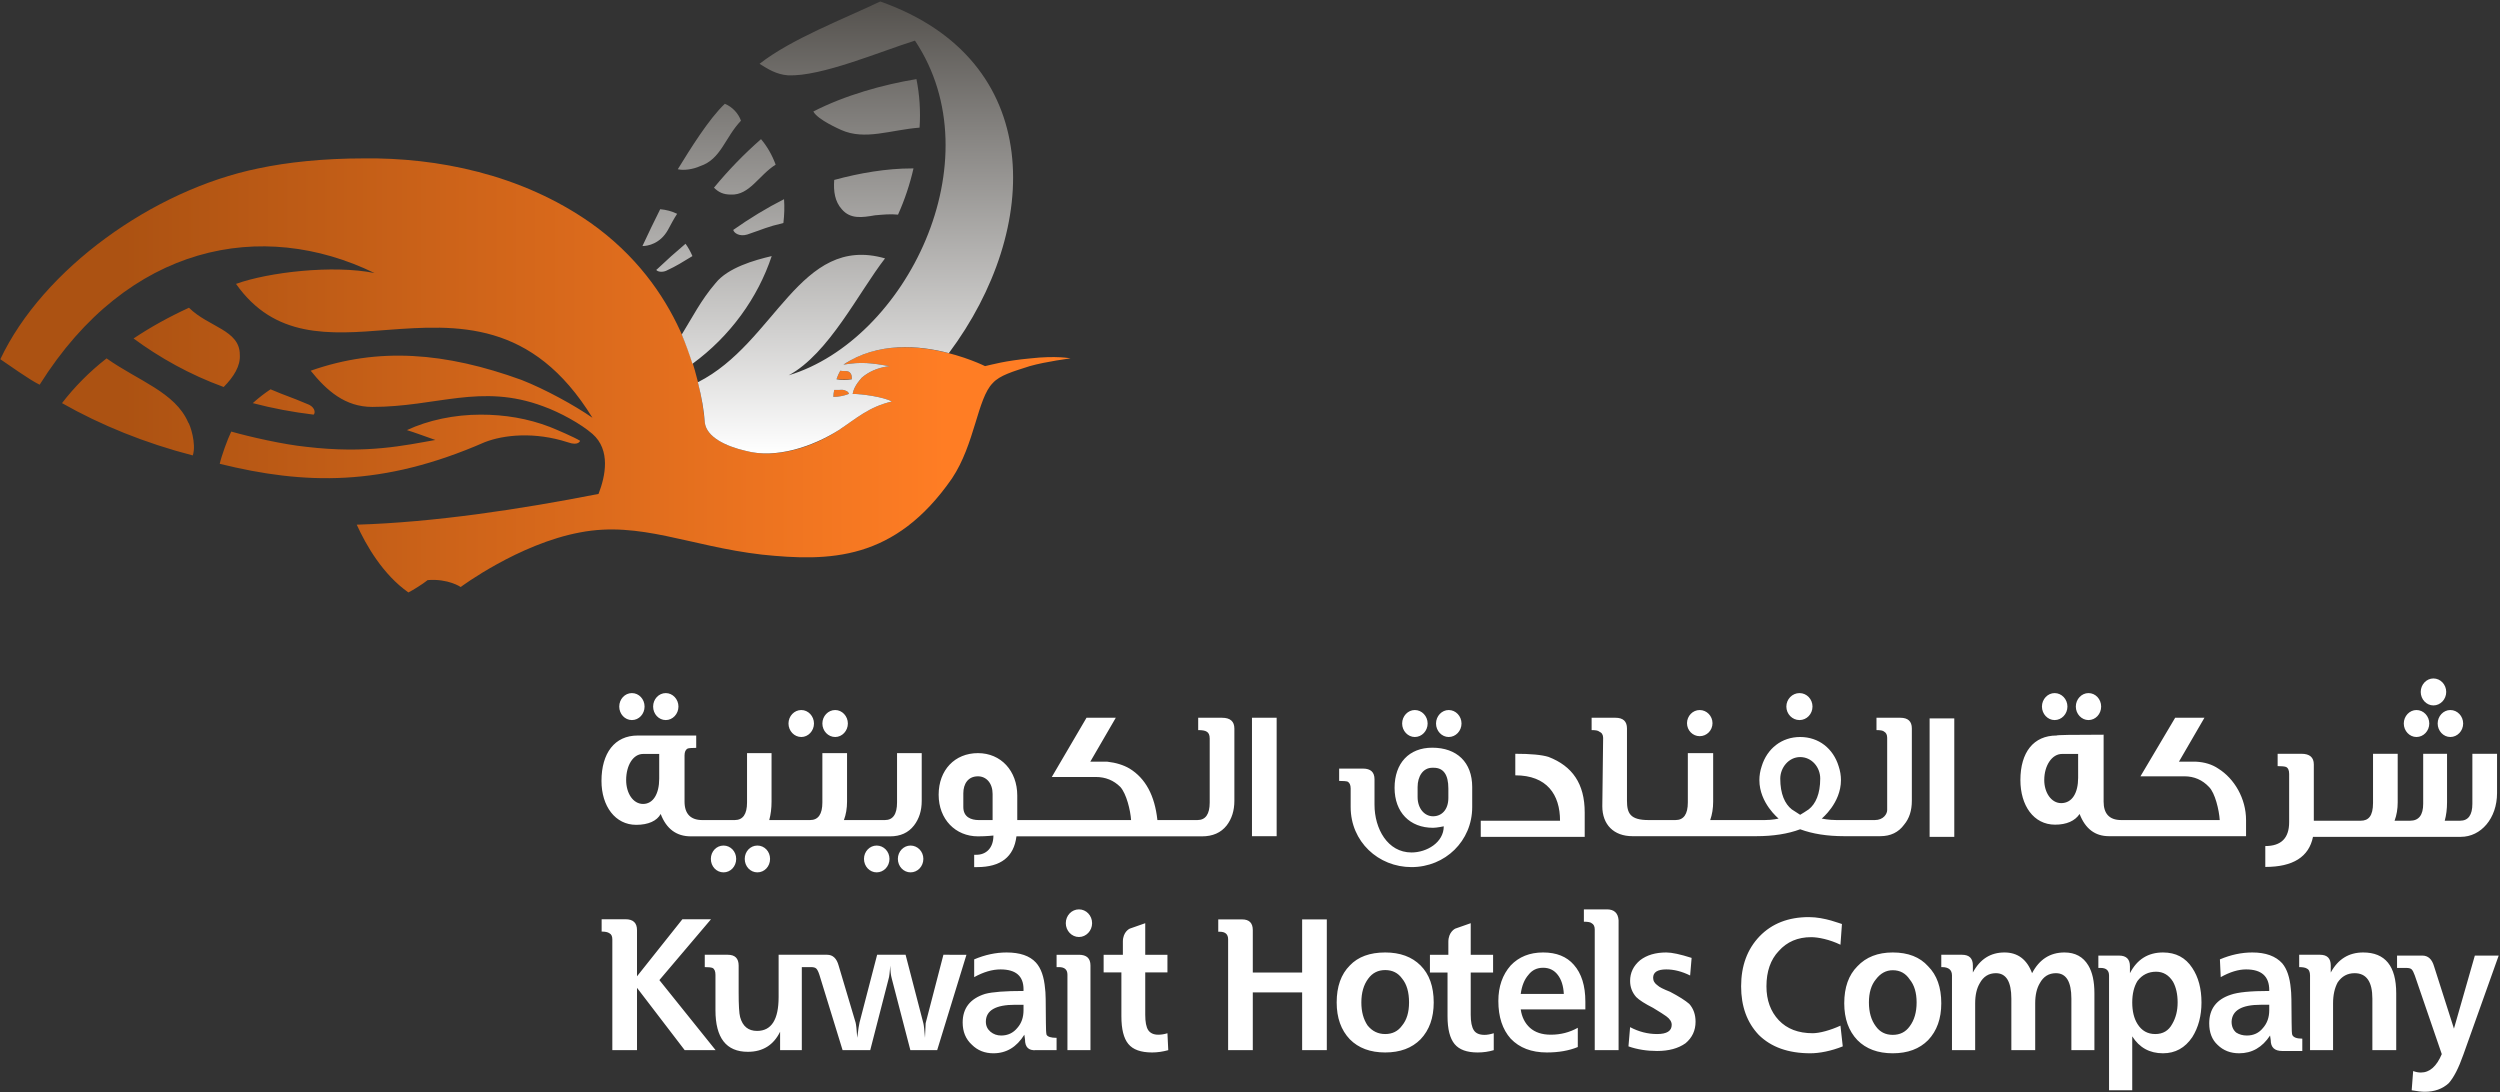 <svg version="1.2" xmlns="http://www.w3.org/2000/svg" viewBox="0 0 1520 664" width="1520" height="664">
	<rect x="0" y="0" width="1520" height="664" fill="#333333" stroke="none"/>
	<title>KHC-Annual-Report-2020-1-pdf-svg</title>
	<defs>
		<clipPath clipPathUnits="userSpaceOnUse" id="cp1">
			<path d="m5248.06-6882.81v7878.29h-5575.05v-7878.29z"/>
		</clipPath>
		<linearGradient id="g1" x2="1" gradientUnits="userSpaceOnUse" gradientTransform="matrix(570.794,0,0,231.485,40.118,42.681)">
			<stop offset="0" stop-color="#ac5212"/>
			<stop offset=".061" stop-color="#ac5212"/>
			<stop offset=".939" stop-color="#ff7d24"/>
			<stop offset="1" stop-color="#ff7d24"/>
		</linearGradient>
		<linearGradient id="g2" x2="1" gradientUnits="userSpaceOnUse" gradientTransform="matrix(0,-275.076,225.593,0,344.129,275.774)">
			<stop offset="0" stop-color="#ffffff"/>
			<stop offset="1" stop-color="#54514d"/>
		</linearGradient>
	</defs>
	<style>
		.s0 { fill: url(#g1) } 
		.s1 { fill: #ffffff } 
		.s2 { fill: url(#g2) } 
	</style>
	<g id="Clip-Path: Page 1" clip-path="url(#cp1)">
		<g id="Page 1">
			<path id="Path 1" fill-rule="evenodd" class="s0" d="m221.2 96.3c44.4-0.5 95.4 9.4 138 39.3 54.8 38.8 67 95.4 69.3 121.2 1 8.9 12.7 14.5 24.8 17.3 18.8 5.1 41.2-2.4 56.7-12.6 10.7-7.1 18.2-14.1 32.3-17.4-5.2-2.8-18.3-4.6-23.9-4.6 0.5-2.4 1.4-5.2 5.6-9.9 3.8-3.2 8.9-6 16.9-7-10.8-1.8-16.9-2.8-28.1-0.9 36-24.3 86.1 0.9 86.1 0.9 4.2-0.9 12.2-3.3 27.6-4.7 15.9-1.8 24.4 0 24.4 0 0 0-15 1.9-24.8 4.7-10.3 3.3-18.3 5.6-22.5 10.3-9.4 9.4-10.8 37-24.8 58-34.7 50.1-74.4 50.6-115.6 46.3-44-5.1-74-20.5-110.5-13.5-37.5 7-72.6 33.2-72.6 33.2 0 0-7.5-5.2-20.1-4.2-2.8 2.3-8.9 6.1-11.7 7.5-15.4-10.8-25.7-28.6-31.4-41.2 46.9-1.4 99.7-9.4 147-18.7 4.2-10.8 7.5-26.7-3.7-36.5-7-6.1-19.7-13.1-30-16.8-37.9-14.1-64.6 0.4-103.9 0.4-16.4 0-27.6-9.8-37.4-22 41.1-14.5 81.9-11.2 128.2 5.6 14.5 5.7 32.3 15.5 43.1 23-36.5-59.4-82.4-56.6-125-53.4-35.1 2.8-68.3 5.2-91.7-28 19.6-7.1 58.9-11.7 84.2-6.6-68.3-33.2-149.8-17.8-203.6 67.9-6.1-2.9-19.7-12.7-23.9-15.5 25.8-54.7 92.7-102.9 156.8-116 17.8-3.8 39.8-6.1 64.2-6.1zm-106.3 90.8c11.7 11.7 30.9 13.5 30.9 28.5 0.5 7-3.8 13.6-9.8 19.7-20.6-7.5-38.9-17.8-54.8-29.5q15.4-10.3 33.7-18.7zm-50.1 30.8c19.2 13.6 41.7 20.6 49.6 38.9 1 0.9 5.2 13.1 2.8 20.1-29-7.5-55.7-18.3-79.5-31.8 7.5-9.8 16.8-19.2 27.1-27.2zm446.1 7.5c2.3 0.5 4.7-0.4 6.1 1.4 0.9 1 0.9 2.4 0.9 3.8q-5.1 0.4-9.3 0 0.9-2.8 2.3-5.2zm-346.4 11.3c9.8 4.2 12.2 4.6 22 8.8 4.7 1.5 5.6 5.2 4.2 6.6q-19.2-2.3-37-7 5.2-4.7 10.8-8.4zm346.9 0.4q1.4-0.4 2.8 0.5c0.5 0 1.9 0.9 1.9 1.9q-4.7 1.8-9.4 1.8 0-1.8 0.5-4.2 0.9 0 2.3 0 0.9 0 1.9 0zm-219.1 15c14.5 0 28.6 2.3 42.1 7.5 4.7 1.9 14.5 6.1 18.3 8.4 0 0-0.9 3.3-7.5 0.9-20.1-6.5-38.9-4.6-50.6 0-62.2 27.2-109.5 25.8-161 13.1 1-4.6 4.7-14.9 7-19.6 11.7 3.3 31.9 7.9 45.9 9.3 36.5 4.3 59.5-0.9 78.2-4.2-6.6-2.3-12.7-4.6-17.3-6 13.1-6.1 29-9.4 44.9-9.4z"/>
			<path id="Path 2" fill-rule="evenodd" class="s1" d="m1172.3 587.5q8 8 8 22.5 0 14-8 22.4-7.9 8-21.5 8-13.6 0-21.5-8-8-8.4-8-22.4 0-14.5 8-22.5 7.9-8.4 21.5-8.4 14 0 21.5 8.4zm-7 22q0-8.9-4.2-14-3.7-5.6-10.3-5.6-6.1 0-10.3 5.6-4.2 5.1-4.2 14 0 8.9 4.2 14.5 3.7 5.2 10.3 5.2 6.6 0 10.3-5.2 4.2-5.6 4.2-14.5zm-46.3 14.1l1.4 12.6c-7 2.8-14.1 4.2-19.7 4.2q-20.1 0-31.4-11.2-10.7-11.3-10.7-29.5 0-18.7 11.2-30.4 11.3-11.7 30-11.7c9.8 0 19.6 4.2 20.1 4.2l-0.9 12.6c-6.6-3.2-13.6-4.6-17.8-4.6q-12.2 0-19.7 8.4-7.5 7.9-7.5 21.5 0 12.6 7.5 20.6 7.5 7.9 20.6 7.9c4.2 0 10.8-1.8 16.9-4.6zm400.2-42.6l-21.5 60.3q-4.3 12.2-8.9 17.3-5.7 5.2-14.5 5.2-2.9 0-8-0.9l0.9-11.7q2.4 0.9 4.7 0.9 8 0 12.7-11.2l-16.4-47.8q-1-2.8-1.9-3.7-0.9-0.9-3.3-0.9h-5.6v-7.5h15.4q5.2 0 7.1 6.5l12.1 37.9 12.7-44.4zm-186.3 7.5q5.6 8.4 5.6 21 0 12.2-5.6 21.1-6.6 9.8-17.8 9.8-12.2 0-18.7-10.3v32.8h-14.1v-69.8q0-4.6-5.1-4.6h-1.4v-7.5h12.6q6.6 0 6.6 6.5v4.2q6.5-12.6 20.1-12.6 11.7 0 17.8 9.4zm-8.9 21q0-7.5-2.8-12.6-3.8-6.1-10.3-6.1-7 0-11.3 5.6-3.2 5.2-3.2 13.1 0 8 3.2 13.1 3.8 6.1 10.8 6.1 7 0 10.3-6.1 3.3-5.6 3.3-13.1zm75.8 22v7.5h-12.2q-7 0-7-6.6l-0.4-2.8q-7.1 10.8-18.8 10.8-7.9 0-13.1-5.1-5.1-4.7-5.1-13.1 0-13.1 13.1-17.4 6.5-2.3 23.4-2.3v-0.5q0-12.6-14.1-12.6-7 0-15.4 4.7l-0.5-10.8q9.9-4.2 19.7-4.2 12.2 0 18.2 6.6 4.3 5.1 5.2 15.4 0.5 2.8 0.5 20.6 0 6.5 0.4 7.5 1 2.3 6.1 2.3zm-20.1-20.6h-5.2q-17.3 0-17.7 10.3 0 4.2 2.8 6.6 2.8 1.8 6.5 1.8 6.1 0 9.8-4.6 3.8-4.3 3.8-10.8zm-110-23.9q3.7 6.1 3.7 16.9v34.6h-14v-31.3q0-15.5-9.4-15.5-6.5 0-9.8 6.1-2.8 4.7-2.8 12.2v28.5h-14.5v-31.3q0-15.5-9.4-15.5-6.5 0-9.8 6.1-2.8 4.7-2.8 12.2v28.5h-14.1v-45.4q0-5.1-6.1-5.1h-0.4v-7.5h12.6q6.6 0 6.6 6.5v4.3q6.5-12.2 19.2-12.2 12.1 0 16.8 12.6 6.6-12.6 19.7-12.6 9.8 0 14.5 7.9zm187.2 16.9v34.6h-14.5v-31.3q0-15.5-10.8-15.5-6.5 0-10.3 5.6-2.8 5.2-2.8 12.7v28.5h-14v-45.4q0-3.3-1.9-4.2-1.4-0.9-4.7-0.9v-7.5h12.7q6.5 0 6.5 6.5v4.3q6.6-12.2 19.7-12.2 20.1 0 20.1 24.8zm-814.5 27.1v7.5h-12.6q-6.6 0.5-6.6-6.5l-0.4-2.9q-7 11.3-18.8 11.3-7.9 0-13.1-5.2-5.6-5.1-5.6-13.5 0-13.1 13.6-17.4 6.6-1.8 23.4-1.8v-1q0-12.1-14-12.1-7.5 0-16 4.7v-10.8q9.9-4.2 19.7-4.2 12.2 0 17.8 6.1 4.7 5.1 5.6 15.9 0.5 2.3 0.5 20.6 0 6 0.4 7.4 1 1.9 6.1 1.9zm-20.1-20.1h-5.1q-17.8 0-17.8 10.3 0 3.7 2.8 6.1 2.8 2.3 6.5 2.3 6.1 0 9.9-4.7 3.7-4.2 3.7-10.7zm40.7-23.9v51.5h-14v-45.9q0-4.6-5.2-4.6h-1.4v-7.5h13.6q7 0 7 6.5zm46.8 41.2l0.5 10.3q-5.1 1.4-9.8 1.4-10.3 0-14.5-5.2-4.2-5.1-4.2-16.8v-26.7h-10.8v-10.7h11.7v-8c0-6.1 4.2-7.9 4.2-7.9l9.4-3.3v19.2h13.5v10.7h-13.5v25.8q0 6.5 1.8 9.3 1.9 2.8 6.1 2.8 2.8 0 5.6-0.9zm-53.8-58.5c-4.4 0-8-3.8-8-8.4 0-4.7 3.6-8.4 8-8.4 4.4 0 8 3.7 8 8.4 0 4.6-3.6 8.4-8 8.4zm-255.1 26.2l34.2 42.6h-18.8l-29-37.9v37.9h-15v-67.4q0-2.8-1.8-3.7-1.4-1-4.7-1v-7.5h14.5q7 0 7 6.6v28.1l27.6-34.7h17.4zm186.7-15.4l-17.8 58h-16.3l-11.3-43.5q-0.9-3.3-0.9-7.9-0.5 6.5-1 7.9l-11.2 43.5h-16.8l-14.1-45.8q-0.9-2.8-1.9-3.8-0.9-0.9-3.2-0.9h-5.6v50.5h-13.2v-11.2q-6 12.2-19.6 12.2-19.7 0-19.7-25.3v-21.5q0-3.3-1.8-4.2-1.4-0.5-4.7-0.5v-7.5h14q6.6 0 6.6 6.6v16.3q0 11.7 0.9 15 2.3 8.4 10.3 8.4 13.1 0 13.1-20.6v-25.7h29.5q5.2 0 7 6.6l10.3 34.6q0.5 1.8 1 9.3 0.9-7.5 1.4-9.3l10.7-41.2h17.3l10.8 41.6q0.5 1.9 1 8.9 0.4-7.9 0.4-8.9l10.8-41.6zm320.6 47.7v10.3q-4.6 1.4-9.8 1.4-9.8 0-14-5.1-4.3-5.2-4.3-16.9v-26.6h-10.7v-10.8h11.2v-7.9c0-6.1 4.2-8 4.2-8l9.4-3.3v19.2h13.6v10.8h-13.6v25.7q0 6.5 1.9 9.4 1.8 2.8 6.5 2.8 2.4 0 5.6-1zm118.9-17.8q3.8 4.3 3.8 10.8 0 8-6.1 13.1-6.6 4.7-17.3 4.7-9.4 0-17.4-2.8l1-11.7q7.9 4.2 16.4 4.2 8.9 0 8.9-5.6 0-2.8-3.3-5.2-1.9-1.4-8-5.1-7.5-3.8-10.3-6.6-3.7-4.2-3.7-9.8 0-7.5 6.1-12.6 6.1-4.7 15.9-4.7 5.1 0 15.4 3.3l-0.9 10.7q-7.5-3.7-14.5-3.7-8 0-8 5.1 0 2.8 2.8 4.7 1.4 1.4 7.5 3.8 8 4.2 11.7 7.4zm-43-50.9v79h-14.5v-73.4q0-2.8-1.9-3.8-1-0.9-4.7-0.9v-7.5h14q6.6 0 7.1 6.6zm-192.4-0.5h15v79.5h-15v-35.1h-30v35.1h-15v-67.4q0-4.6-5.1-4.6h-0.9v-7.5h14.5q6.5 0 6.5 6.5v25.8h30zm165.2 27.6q7 7.9 7 22.4v4.7h-39.3q1 7 5.6 11.2 4.7 4.2 12.7 4.2 8.9 0 16.4-4.2v11.7q-8 3.3-18.8 3.3-14 0-22-8.4-7.5-8.4-7.5-22.9 0-13.1 7.5-21.6 7.5-7.9 19.7-7.9 12.2 0 18.7 7.5zm-6.1 17.7q-0.4-7.4-3.7-11.6-3.3-4.3-8.9-4.3-5.6 0-8.9 4.3-3.7 4.2-4.7 11.6zm-87.1-17.3q8 8 8 22.5 0 14-8 22.4-7.9 8-21.5 8-13.6 0-21.5-8-8-8.4-8-22.4 0-14.5 8-22.5 7.5-7.9 21.5-7.9 13.6 0 21.5 7.9zm-7 22.5q0-9.4-4.2-14.5-3.7-5.2-10.3-5.2-6.5 0-10.3 5.2-4.2 5.6-4.2 14.5 0 8.4 3.8 14 4.2 5.2 10.7 5.2 6.6 0 10.3-5.2 4.2-5.1 4.2-14zm612.5-161.4c-4.2 0-7.7-3.7-7.7-8.2 0-4.5 3.5-8.2 7.7-8.2 4.3 0 7.8 3.7 7.8 8.2 0 4.5-3.5 8.2-7.8 8.2zm20.6 0c-4.2 0-7.7-3.7-7.7-8.2 0-4.5 3.5-8.2 7.7-8.2 4.3 0 7.8 3.7 7.8 8.2 0 4.5-3.5 8.2-7.8 8.2zm-629.6 0c-4.2 0-7.7-3.7-7.7-8.2 0-4.5 3.5-8.2 7.7-8.2 4.3 0 7.8 3.7 7.8 8.2 0 4.5-3.5 8.2-7.8 8.2zm20.6 0c-4.2 0-7.7-3.7-7.7-8.2 0-4.5 3.5-8.2 7.7-8.2 4.3 0 7.8 3.7 7.8 8.2 0 4.5-3.5 8.2-7.8 8.2zm-373 0c-4.3 0-7.8-3.7-7.8-8.2 0-4.5 3.5-8.2 7.8-8.2 4.2 0 7.7 3.7 7.7 8.2 0 4.5-3.5 8.2-7.7 8.2zm-20.6 0c-4.3 0-7.8-3.7-7.8-8.2 0-4.5 3.5-8.2 7.8-8.2 4.2 0 7.7 3.7 7.7 8.2 0 4.5-3.5 8.2-7.7 8.2zm66.4 82.3c-4.2 0-7.7-3.6-7.7-8.2 0-4.5 3.5-8.1 7.7-8.1 4.3 0 7.8 3.6 7.8 8.1 0 4.6-3.5 8.2-7.8 8.2zm-20.6 0c-4.2 0-7.7-3.6-7.7-8.2 0-4.5 3.5-8.1 7.7-8.1 4.3 0 7.8 3.6 7.8 8.1 0 4.6-3.5 8.2-7.8 8.2zm-72.5 0c-4.3 0-7.7-3.6-7.7-8.2 0-4.5 3.4-8.1 7.7-8.1 4.3 0 7.7 3.6 7.7 8.1 0 4.6-3.4 8.2-7.7 8.2zm-20.6 0c-4.3 0-7.7-3.6-7.7-8.2 0-4.5 3.4-8.1 7.7-8.1 4.3 0 7.7 3.6 7.7 8.1 0 4.6-3.4 8.2-7.7 8.2zm829.9-92.6c-4.2 0-7.7-3.7-7.7-8.2 0-4.5 3.5-8.2 7.7-8.2 4.3 0 7.7 3.7 7.7 8.2 0 4.5-3.4 8.2-7.7 8.2zm-20.6 0c-4.2 0-7.7-3.7-7.7-8.2 0-4.5 3.5-8.2 7.7-8.2 4.3 0 7.8 3.7 7.8 8.2 0 4.5-3.5 8.2-7.8 8.2zm-865 0c-4.3 0-7.7-3.7-7.7-8.2 0-4.5 3.4-8.2 7.7-8.2 4.3 0 7.7 3.7 7.7 8.2 0 4.5-3.4 8.2-7.7 8.2zm20.6 0c-4.3 0-7.7-3.7-7.7-8.2 0-4.5 3.4-8.2 7.7-8.2 4.2 0 7.7 3.7 7.7 8.2 0 4.5-3.5 8.2-7.7 8.2zm689.3 0c-4.4 0-8-3.7-8-8.2 0-4.5 3.6-8.2 8-8.2 4.4 0 7.9 3.7 7.9 8.2 0 4.5-3.5 8.2-7.9 8.2zm-60.7 9.8c-4.2 0-7.7-3.5-7.7-7.9 0-4.4 3.5-8 7.7-8 4.3 0 7.8 3.6 7.8 8 0 4.4-3.5 7.9-7.8 7.9zm446.1-18.7c-4.2 0-7.7-3.7-7.7-8.2 0-4.5 3.5-8.2 7.7-8.2 4.3 0 7.8 3.7 7.8 8.2 0 4.5-3.5 8.2-7.8 8.2zm-317.1 58q0 8.9-4.7 14.5-5.1 7-14.5 7h-22q-15.4 0-26.7-4.2-11.2 4.2-26.7 4.2h-75.3c-11.3 0-18.3-7-18.3-18.2l0.5-41.6q0-2.8-2.4-3.8-0.9-0.9-4.6-0.9v-7.5h14.5q7 0 7 6.5v44c0 7.5 1.9 11.7 13.1 11.7h16.4q7.5 0 7.5-10.7v-30h15.4v29.5q0 6.1-1.8 11.2h33.2c4.7 0 8.4-0.9 8.4-0.9 0 0-11.7-9.4-11.7-23.4q0-4.2 1.4-8.4c3.3-10.8 12.2-17.8 23.4-17.8 11.3 0 20.1 7 23.4 17.8q1.4 4.2 1.4 8.4c0 14-11.7 23.4-11.7 23.4 0 0 4.2 0.9 8.9 0.9h23.4c5.2 0 7.5-3.7 7.5-6.1v-43.9q0-2.8-1.9-3.8-0.9-0.9-4.6-0.9v-7.5h14.5q7 0 7 6.5zm-55.7-13.5c0-7-5.2-13.1-12.2-13.1-7 0-12.1 6.5-12.1 13.1 0 9.3 2.8 15.4 7 18.7q2.8 1.9 5.1 3.3 2.4-1.4 5.2-3.3c4.2-3.3 7-9.4 7-18.7zm-356.2-30.4v43.9q0 8.9-4.7 15-5.2 6.6-15 6.6h-112.8q-2.3 18.7-23.9 18.7h-1.8v-7.5h1.4c5.6 0 10.3-3.8 10.3-11.7 0 0-4.3 0.5-9.4 0.5-13.6 0-23.9-10.3-23.9-25.3 0-15 9.8-25.3 23.9-25.3 14 0 23.9 10.8 23.9 25.8v14.9h69.2c-0.4-6-2.8-15.9-6.5-20.1q-6.1-6.1-15-6.1h-26.7l21.1-36h17.8l-15.5 26.7h10.3q8 0.9 13.6 4.2 14.5 8.9 16.9 31.3h24.3q7.5 0 7.5-10.7v-38.9q0-3.2-1.9-4.2-1.4-0.9-5.1-0.9v-7.5h14.5q7.5 0 7.5 6.6zm-147 39.7c0-6.5-3.8-10.7-8.9-10.7-6.1 0-8.9 4.7-8.9 10.3v8.4c0 6.1 4.7 7.9 9.4 7.9h8.4zm-47.8 19.2q-5.1 6.6-14.5 6.6h-121.2q-13.1 0-18.3-13.6c-2.3 4.2-7.5 6.6-14.9 6.6-12.7 0-21.1-11.3-21.1-26.7 0-16.9 8-27.6 22-27.6q0 0 21.1 0h14.5v7.5q-3.8 0-5.2 0.4-1.9 1-1.9 4.2v28.1c0 7.5 3.8 11.2 10.8 11.2h19.7q7.5 0 7.5-10.7v-30h14.9v29.5q0 6.1-1.4 11.2h24.8q7.5 0 7.5-10.7v-30h15v29.5q0 6.1-1.9 11.2h24.9q7.4 0 7.4-10.7v-30h15v29.1q0 8.8-4.7 14.9zm-154.9-43.5h-9.8c-6.1 0-10.3 7-10.3 15.9 0 8 4.2 14.5 10.3 14.5 6.1 0 9.8-6.1 9.8-15.4zm964.8 40.2v9.8h-83.4q-12.6 0-17.8-13.5c-2.8 4.2-7.9 6.5-14.9 6.5-13.1 0-21.1-11.7-21.1-27.1 0-16.9 8-27.1 22-27.1q0-0.5 28.6-0.5v40.7c0 7 3.2 11.2 10.7 11.2h59.9c-0.4-6.1-2.8-16.4-6.5-20.1q-6.1-6.5-15-6.5h-26.7l21.1-35.6h17.8l-15.5 26.7h10.3q8 0.4 13.6 4.2c9.8 6.1 16.9 18.2 16.9 31.3zm-102.1-40.2h-9.8c-6.1 0-10.8 7-10.8 15.9 0 7.5 4.2 14 10.3 14 6.6 0 10.3-6.1 10.3-15.4zm-487.3-22v72h-15v-72zm118.9 42.1v12.2c0 20.6-16.4 36.5-36.9 36.5-20.2 0-37-15.5-37-36.5v-11.3q0-3.2-1.9-4.2-1.4-0.4-5.1-0.4v-7.5h14.5q7 0 7 6.5v15.5c0 14.5 7.9 29 22.5 29 9.3 0 19.6-6.1 19.6-15.9 0 0-4.2 0.9-6.5 0.9-14.1 0-23.4-9.4-23.4-24.3 0-15 8.8-24.4 22.9-24.4 15 0 24.3 8.9 24.3 23.9zm-14.5 0.9q0-12.6-8.9-12.6h-0.9c-5.6 0-8.9 5.2-8.9 11.7v6.1c0 7 4.2 11.7 9.4 11.7 5.1 0 9.3-3.8 9.3-11.2zm82.9 14.5v14.9h-63.2v-9.8h48.2c0-15.9-8-27.6-27.2-27.6v-13.1q14.1 0 20.2 1.9c14.5 5.6 22 16.3 22 33.7zm224.7-57.1v72h-15v-72zm330 21.5v23.9c0 15.4-9.8 26.6-22 26.6h-89.9q-3.7 18.3-29 18.3v-12.7q14.5 0 14.5-14.5v-29.4q0-3.3-1.9-4.2-1.4-0.5-5.1-0.5v-7.5h14.5q7.5 0 7.5 6.5v34.2h28.5c4.7 0 7.5-2.8 7.5-10.8v-29.9h15v29.5q0 6.1-1.9 11.2h9.4q8 0 8-10.3v-30.4h14.5v29.5q0 6.1-1.4 11.2h9.3q7.5 0 7.5-10.3v-30.4z"/>
			<path id="Path 3" fill-rule="evenodd" class="s2" d="m535.2 0.9c100.7 35.5 98.3 138 41.7 213.8-17.8-4.7-43.1-7-64.1 7 11.2-1.9 17.3-0.9 28.1 0.9-8 1-13.1 3.8-16.9 7-4.2 4.7-5.1 7.5-5.6 9.9 5.6 0 18.7 1.8 23.9 4.6-14.1 3.3-21.6 10.3-32.3 17.4-15.5 9.8-37.9 17.7-56.7 12.6-12.1-2.8-23.8-8.4-24.8-17.3-0.4-6.6-1.8-15-4.2-24.4 47.3-23.8 61.8-90.2 113.8-75.3-16 20.6-34.2 58-58.6 71.1 71.2-21.5 125.5-130.5 76.8-203.5-21.1 6.6-57.1 22-77.2 21.1-7-0.5-12.2-3.8-17.3-7 19.1-15 51-27.2 73.4-37.9zm-22 230.1q2.4 0 4.7-0.4c0-1.4 0-2.8-0.9-3.8-1.4-1.8-3.8-0.9-6.1-1.4q-1.4 2.4-2.3 5.2 1.8 0.4 4.6 0.4zm-5.6 6.1q-0.4 0-0.4 0-0.5 2.4-0.5 4.2 4.7 0 9.4-1.8c0-1-1.4-1.9-1.9-1.9-1.4-0.9-2.8-0.5-4.7-0.5q-0.9 0-1.9 0zm49.6-189q2.9 14.5 1.9 29.5c-17.8 1.4-33.2 7.9-47.7 1.4-1-0.5-14.1-6.1-16.9-11.2 19.2-9.9 42.6-16.4 62.7-19.7zm-116.5 15c4.7 1.9 8.4 6.1 9.8 10.3-9.8 10.3-12.1 23.4-24.8 27.6-4.2 1.9-9.8 2.8-13.6 1.9 7.5-12.2 18.8-30.5 28.6-39.8zm22 21.5q5.6 6.6 8.9 15.5c-10.3 6.5-15.9 18.7-27.2 18.2-4.6 0-7.5-1.4-10.3-4.2q13.1-15.9 28.6-29.5zm92.7 17.8q-3.3 14.5-9.4 28.1c-4.7-0.5-9.3 0-14 0.4-8 1.4-15 2.4-20.2-3.7-4.2-4.7-5.1-10.8-4.6-17.8 15.4-4.2 31.8-7 47.2-7q0.5 0 1 0zm-78.7 18.7q0.5 7-0.4 14.5c-9.9 2.3-12.2 3.7-22 7-4.7 1.4-8-0.9-8.5-2.8 9.9-7 20.6-13.5 30.9-18.7zm-75.3 6.1q5.6 0.5 10.3 2.8c-1.9 2.8-3.8 6.5-5.6 9.8-4.7 8.4-12.2 9.8-15.5 9.8q5.2-11.2 10.8-22.4zm15.4 21q2.4 3.3 4.2 7.5c-7 4.2-8.9 5.6-15.9 8.9-1.9 0.9-5.1 0.9-6.1-0.5q0 0 0.5-0.4 8.4-8 17.3-15.5zm52.4 7.5c-8.4 25.3-25.2 48.7-48.2 65.5q-2.8-8.9-6.5-17.8c6.1-9.8 11.7-21 20.6-31.3 7.5-9.4 23.8-14 34.1-16.4z"/>
		</g>
	</g>
</svg>